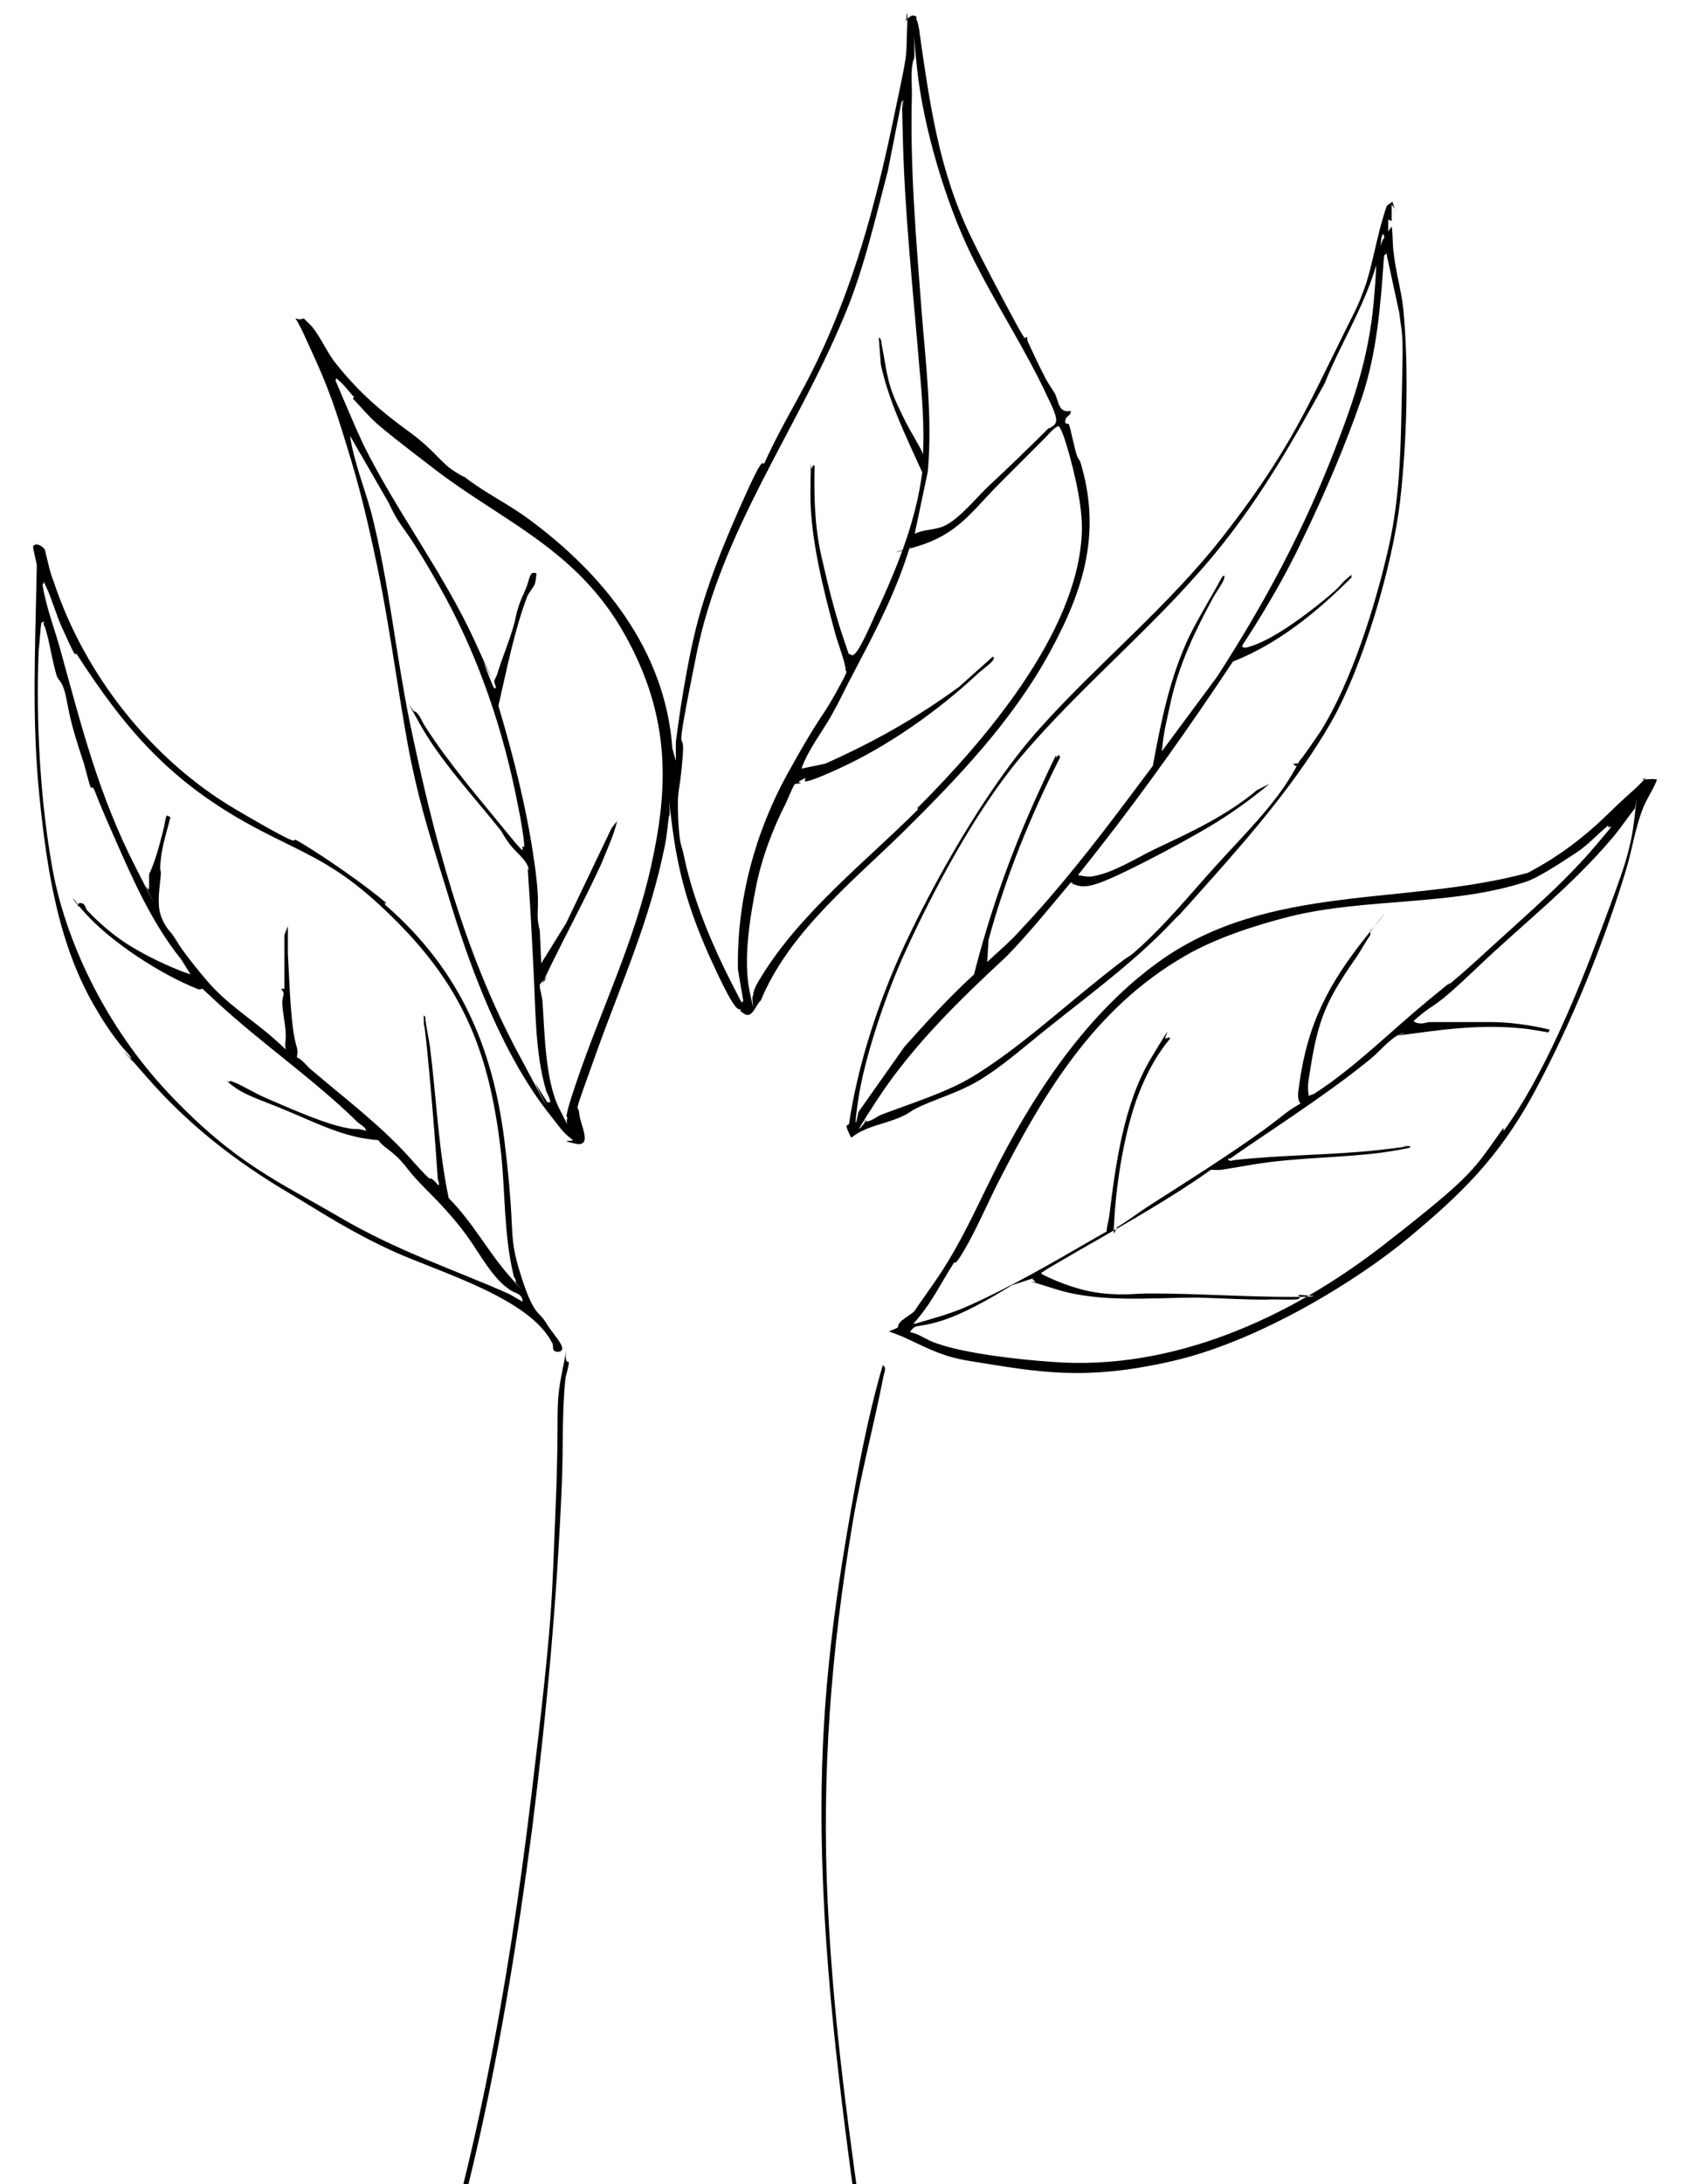 <?xml version="1.0" encoding="UTF-8"?>
<svg id="Calque_1" xmlns="http://www.w3.org/2000/svg" version="1.1" viewBox="0 0 243.8 316.3">
  <!-- Generator: Adobe Illustrator 29.3.1, SVG Export Plug-In . SVG Version: 2.1.0 Build 151)  -->
  <path d="M132.7,2.7c.2.2.5,1.6.5,2,1.5,10.4,2.8,20,7.5,29.7,2.1,4.3,4.3,8.4,6.4,12.3s1.2,1.4,1.2,2.3l.5-.2c0,.2,0,.5.1.7.7,1.5,1.3,2.8,2.1,4.4s1,1.8,1.7,2.9.5,3.1,2.4,2.7c.1.6-.5.7-.7,1.1-.3.9.2.7.4.8s.9,4,1.3,4.8.1,0,.4.7c3.1,10.2.5,18.5-4.4,27.5-5.5,10.1-13.5,18.4-21.6,26.4-7.4,7.2-16.3,14.4-20.3,24.1-.7.5-1.2,2.7-2.4,1.9s-.2-.5-.4-.6-.5,0-.6-.2c-1-.7-3.5-6.4-4.2-7.9-2.9-6.6-4.4-11.8-5.3-19s0-.9-.4-.9c-.2,1.4-.3,2.9-.6,4.3-2.2,10.9-6.2,19.6-9.9,29.9s-2.6,7.2-2.5,8.8,2.1,5-.6,4.4-.1-.3-.3-.5c-1.6-1.2-2-2-3.2-3.5-6.6-8.2-11.3-20.3-14.4-30.4s-4.3-13.6-5.8-20.7-3-19.2-5-28.7-3.1-13.2-5.1-19.6-3.3-9-5.3-13.4-1.7-2-.2-2.7c.4.4.8.8,1.2,1.2,1.3,1.6,2.2,3.8,3.5,5.4,3.2,4,6.4,6.8,10.4,9.7s4.7,4.6,6.8,5.9.8.3,1.7,1,1.6,1.1,2.3,1.6c2.2,1.4,4.4,2.6,6.6,4.2,10.9,8,19.9,19.1,20.9,33.3l.5,1.8c0-.9,0-1.9,0-2.7.6-4.8,1.5-10.4,2.6-15.2,1.6-7.1,4.7-14.5,7.7-21.1s2-2.9,2.7-4.5c2.2-4.9,5.2-9.6,7.6-14.7,5.1-10.7,8.2-21.9,10.7-33.7s2-9.4,2.2-14.1-.2-.7-.2-.9c.1-.6,1-1.5,1.6-.8ZM152.1,62c.3-.3.9-.4.9-1.2s-.9-2.6-1.1-3c-3.3-7.2-7.8-13.9-11.3-21.1s-6.9-18.2-7.8-27.2,0-.7-.5-.8c-.4,1.6-.2,3.3-.2,4.9-.3,10.5.6,20.9,1.4,31.4.6,7.7,1.6,15.5.9,23.3l-1.9,9c1.4-.7,3-.5,4.4-1.2,2.1-1,4.6-4.1,6.3-5.7,3-2.8,5.8-5.5,8.7-8.4ZM133.7,66c.2-4.2-.1-8.4-.5-12.6-.9-10.9-2.1-22-2.4-32.9s0-3.4,0-5,.2-.9-.2-.8l-2,10.1c-1.9,7.2-3.5,14.4-6.4,21.2-6.9,16.5-17.7,30.9-21.3,48.7s-1.6,9.8-2,14.8-.7,4.6-.7,7,.2,5.1.5,6,.5,2.1.8,3.3c1.4,5.6,3.8,11.3,6.4,16.4s1.1,2.1,1.8,2.9l-.8-4.7c-.2-10,2.5-19.9,7.2-28.4s4.9-7.9,7-11.7,1.4-2.8,1.4-3.3c0-1-1.3-4.3-1.6-5.6-1.7-6.3-3.6-13.8-3.5-20.3s0-2.8.2-3.3.2-.4.4-.4c-.1,4.5,0,8.8,1,13.2s2,8.4,3.2,11.9.5,1.7,1.2,2.4c.5,0,1.2-1.3,1.4-1.7,1-1.8,1.8-3.9,2.7-5.7,2.8-6.2,5.2-12.3,6.1-19.1-2.3-5.1-4.8-10.1-6-15.6l-.3-3.9c.3,0,.4.6.4.9.7,3.4.7,5.3,2.2,8.6s2.2,4.3,3.3,6.3,0,1,.6,1.2ZM51.3,57.5c-.7-.7-1.2-1.5-2-2.2s-.5-.6-.7-.2c1.3,3,2.6,6.2,4,9.2,4.9,9.9,11.7,18.7,16.3,28.8s.8,1.9,1.2,2.9.9,2.5,1.5,3.7c.5,0,0-.7,0-1s.3-.7.4-1c.8-2.7,2.2-5.8,2.7-8.3s1.4-3.6,1.8-5.1.6-1.4,1.2-1.3c0,.4-.1,1.1-.2,1.5s-.8,1.2-1.1,1.8c-1.9,5-3,10.7-4.2,15.9,2.2,7.4,4.1,14.9,5.2,22.6s0,6.7.8,10l.2,4.7,3.6-5.8,6.6-13.8.8-1c-.5,2.1-1.5,4.2-2.3,6.2-2.3,5-4.9,9.8-7.3,14.7s-.2,1-.6,1.6-.9.9-1,1.2.4,2,.4,2.6c.3,4.5.4,11.3,2.4,15.3s.7,1.3,1.2,1.6c0-.3-.2-.5-.1-.7.2-1.2.9-3.2,1.3-4.4,3.6-10.7,8.4-20.3,10.9-31.5s3-21.6-3.9-33.8-17.6-16.2-27.5-23.8-8.3-6.5-11.8-10.2ZM132.9,117c9.7-9.7,23.1-25.3,23.8-39.6.2-3.4-.8-7.9-1.7-11.2s-1.4-4.4-1.7-4.5c-.7.3-1.3,1.1-1.9,1.7-2.1,2.1-4.3,4.3-6.5,6.5-4.2,4.2-6.1,7.5-12.3,9.3s-.4,0-.6,0h-.2c-1.8,5.9-4.5,11.3-7.3,16.6s-2.6,5.2-4,7.7-3.4,5-4.4,7.8l3.4-.7c7-3.1,13.4-6.7,19.5-11.2l4.8-4.3c.2,0,.2.3.1.4-.2.5-1.8,1.6-2.3,2.1-5.8,5.4-13,10.5-20.3,13.8s-3.6.8-4.9,1.4-.3.5-.4.6c-.2.1-.7,0-.9.2s-1.1,2.4-1.3,2.8c-1.9,3.7-3.5,8-4.3,12.1s-1.9,10.4-.9,15.1.1.6.5.6c0-.9.7-2,1.2-2.8,5.7-9.3,15.2-16.7,22.7-24.2ZM75.9,122.6c.2-.2-.6-4.8-.8-5.6-2.1-11.1-5.8-22.1-11.4-32s-5.4-7.9-7.4-12.2l-5.6-9.7c.6,3.9,2.1,7.5,3.1,11.2,2.5,9.8,3.5,20.1,5.5,30,3.5,16.8,7.7,33.1,15.7,48.1s1.7,3.1,2.7,4.7.8,1.3,1.2,1.9.3.7.8.6c0-.6-.4-1.1-.6-1.7-1.6-5.5-1.5-11.6-1.8-17.2s-.4-8.3-.7-12.5,0-1.6,0-2.3c-.2-1.3-2-2.6-2.8-3.7s-.9-1.4-1.3-2c-3.9-4.9-8.7-10-11.7-15.4s-.7-1.2-.7-1.8c.7.4,1,1.5,1.5,2.2,3.3,5.2,7.8,10.4,11.7,15.2s1.7,1.6,2.6,2.3Z"/>
  <path d="M240,113c-.6,1.5-1.5,2.7-2.1,4.3-1,2.6-1.5,5.8-2.3,8.5-3.3,10.9-7.9,22.2-13.2,32.1s-11,15.2-18.3,21.3-21.6,15-34.3,17.9-19.3,1.6-29.2,0c-3.8-.6-5.7-1.6-9.1-3.2s-3.2-.7-1.4-1.7c-.2-.9,2-1.8,2.4-2.4,1-1.5,2.4-3.4,3.4-4.9,3.7-5.5,6-11.1,9-16.9,5.7-10.9,13.1-21.7,23.2-28.9,15.8-11.2,35.4-7.9,53.2-12.7,4.4-2.3,8.1-5.1,11.6-8.5s3.2-2.9,4.7-4.4.2-.5.3-.6c.1,0,1.9-.2,2.1,0ZM217.8,163.8c5.7-7.8,10.6-19.7,14-28.8s4.4-11.6,5-16.8.1-.9,0-1.1c-1.1,1.4-2.1,2.9-3.2,4.2-6.1,7.2-12.9,12.4-19.6,18.8s-5.8,4.8-8.6,7.2-.4.2-.6.2c-.2.6.6.7,1.1.7s.9-.2,1.2-.2c2.8,0,5.7,0,8.6,0s5.9.4,8.8,1.1l-.2.4c-1.3-.2-2.7-.5-4-.6-5.2-.5-10,0-15.1.7s-1.3,0-1.9,0c-1.4.2-3.4,2.6-4.6,3.6-5.2,4.3-11.9,8.7-17.5,12.5s-2.1,1.7-3.3,2.1c0,.4.6.3.8.2,7.1-.8,14.2-.7,21.3-1.5s2.1-.5,3.4-.5.9-.2.8.2c-1.3.3-2.7.5-4,.7-6.2.8-12.4.7-18.5,1.7s-4.2.8-6.3.8c-6.2,4.4-12.9,8.1-19.5,11.9s-4.8,2.9-5,3.2c2.8,1.4,5.9,2.5,9,2.8s4.5,0,6.7,0c6.8,0,13.6.5,20.4.5s.9-.3,1-.3c.1,0,.5.4.1.6s-3.9,0-4.7.1c-3.3,0-6.5-.2-9.8-.3-6.7,0-14.2.8-20.6-1.2s-2.4-.7-3.1-1.2-.2-.2-.2-.4l-3.1,1c-3.1,1.9-7.2,4.3-10.7,5.3s-3.1.2-4.1,1.5c1.3.2,2.5,1.2,3.8,1.6,4.1,1.5,12.2,2.4,16.7,2.7,17.5,1.4,34.6-6.4,48.1-16.9s13-10.9,17.4-17ZM210.1,142.4c2.9-2.4,5.6-5,8.4-7.5,4.4-4,8.7-7.8,12.6-12.4s1.6-1.9,1.9-3c-1.6,1.3-3,2.9-4.7,4s-5.4,3.6-7.3,4.2c-10.7,3.5-23.1,2.3-34.1,5-5.1,1.3-10.7,3.1-15.2,5.7-13.2,7.6-20.5,19.9-27.2,33-1.5,3-3.1,6.7-4.8,9.6s-1.2,1.3-1.6,2c-1.8,2.8-3,5.4-5.2,8s-.5.3-.4.7c2.7-.8,5.4-1.5,8-2.7,6-2.7,11.7-6,17.4-9.3s1.6-.8,2.4-1.2c0-.9.3-1.7.4-2.5.9-7.4,2.1-16.2,6-22.7s1.8-2.8,2.1-2.9.7-.3.7,0c-1.7,2-3.1,4.5-4.1,6.9-2.2,5-3.5,12.6-3.9,18.1s0,2.2.5,2.2c1.5-.9,2.9-2,4.3-2.9,5-3.2,10.1-6.4,15.1-9.9s4.5-3.6,7-5h0c-.6-.7-.3-1.9-.2-2.7,1.2-8.9,4.3-14.7,9.8-21.6s.5-.4.5-.8v.7c-.6.9-1.2,1.9-1.8,2.9-4.4,6.3-5.7,8.9-6.9,16.6-.2,1.4-.5,2.4-.2,3.8.3-.2.7-.2.9-.4,5.6-3.6,10.9-8.9,16.1-13.2s2.3-1.8,3.4-2.7Z"/>
  <path d="M55.7,130.8c0,0,.1.3.3.4,10.5,9.2,15.4,20.3,17.1,34.2s.4,13,2.3,19.1,2.7,5.4,3.6,6.9,2.1,2.7,2.4,3.6-1,.9-1.2.5,0-.7-.2-1c-3.2-6.5-16.4-10.3-22.8-13.2s-10.4-5.6-15.1-8.4c-8-4.7-14.9-10.1-20.9-17s-1.9-2-2-2.2c-.4-.6,0-.4-.8-1.3-1.5-1.6-3.2-4.1-4.3-6-5.6-9.2-7.3-20.3-8.4-31.2s-.6-21.3-.4-31.9.1-.6.1-.9c0-.7-.7-3.1-.6-3.3.4-.6,1.4,0,1.7.5.4,1.6.7,3.2,1.3,4.7,4.5,13.5,14.2,25.8,26.5,33s6.4,3,9.4,4.8,8.9,5.8,12.3,8.7ZM10.8,94.7c-.4-.7-1.5-3.1-1.9-4-.8-1.8-1.4-4-2.2-5.7s-.2-.4-.4-.5c-.2,0-.1.2-.1.4.5,3.1,1.8,6.4,2.6,9.4,3.1,11.2,5.5,20.8,10.8,31.2s1.1,2.2,1.6,2.9.3.3.4.2v-2c.9-1.9,1.4-3.9,1.9-5.8s.3-1.5.5-2.3.5-.1.7-.2c-.5,2-1.2,4.1-1.4,6.1s0,1.4,0,2.1c-.1,1.6-.5,3.6-.2,5.3s1.4,3,1.7,3.3c.7.9,1,1.6,1.6,2.4,1,1.4,2.3,3,3.4,4.3,3,3.6,6.6,5.7,10,8.7s.8,1.2,1.6,1.4c-.2-.6,0-1.2,0-1.8,0-1.5-.4-3.1-.5-4.6s.6-1.5-.2-2.3h.5c0-.1,0-7.8,0-7.8l.5-1.3c0,1.3,0,2.6,0,4,.2,3.5.3,7.1.7,10.5s.9,2.9.6,4.5c.9.4,1.4,1.3,2.2,1.9,4.8,4.1,10,8,14.2,12.7s2.2,2.1,3.5,3.3.2,1,.7.5c0-.3-.2-.6-.2-1-.4-6-.9-12.1-1.5-18.2s-.5-2.8-.5-4.3-.2-.9.2-.8c.1,1.5.5,3,.7,4.5.9,7.2,1.2,14.6,2.7,21.8,3.5,3.5,5.7,7.8,8.9,11.4s.5.6.8.7c.1-.4-.3-.6-.3-.9-1.4-5.8-1.2-11.8-1.8-17.6-1.5-13.3-4.8-22.9-14.1-32.6s-13.9-10.5-22-14.9c-11.8-6.4-18.3-13.9-25.4-24.9ZM13.2,114.1c-.3-.4-.9-3.3-1.2-4-1-3.1-1.7-5.2-2.3-8.5s-1.2-2.8-1.5-3.8c-.6-2-.9-4.1-1.4-6s-.6-1.1-.4-1.8c0,0-.3.1-.4.2-.1.2-.3,3.3-.4,4-.4,10.2.2,21.6,2,31.6s7.4,22.6,17,32.7,15.8,12.6,24.5,17.7,16.4,7.5,24.7,11.2l1.9,1.1c0-1.2-1.1-1.2-1.8-1.7-2.6-1.7-4.4-5.3-6.3-7.9s-4-4.8-6.2-7-2.4-2.9-3.7-4.2-2.2-1.6-2.9-2.6c-4.7-.3-8.8-2.4-13.1-4.2s-6-2.2-7.9-3.6-.4-.4-.6-.6c0-.2.2-.2.4-.1,1.2.4,3.3,1.7,4.7,2.3,3,1.3,7.5,3.3,10.5,4.1s2.5.3,3.7.6.5.4.4-.2c-.4-.5-1-.7-1.4-1.2-6.3-6.1-13.6-11.1-20.1-17.1s-1.7-1.8-1.9-1.9c-.3-.1-.6.2-.9,0-5.3-2.1-12.4-6.7-16.2-10.9s-.4-1-1.1-1c-.1-.5.2-.6.6-.5s.5.7.7,1c1.8,1.9,4,3.8,6.3,5.2s5.7,3.1,8.7,4.1l-1.3-2.1c-4.5-5.6-7.3-12.2-10.2-18.8s-2.2-5.6-2.7-6.2Z"/>
  <path d="M202.1,30.3l-.5-.7v2.4s-.5-.2-.5-.2v1.7s.5-.7.5-.7c.2,1.3.1,2.7.3,3.9.3,2.8,1.1,5.3,1.4,8.2.8,8.7.5,19.1-.5,27.8-1.1,9.3-5.4,24-10.1,32.1s-10.9,15.4-17.4,22.7-3.6,4-5.4,5.9c-6,6.4-13.6,11.7-20.5,17.4s-8.5,6.4-13.4,8.3-3.4,1.7-5.4,2.6-4,1.2-5.8,2.1-1.3,1.4-1.9.1,0-.8.1-1.2c1.3-8.8,4.4-18.1,8.2-26.2s11.4-22.1,19.4-31c8.6-9.6,18.7-17.7,26.7-28s11.1-16.4,15.3-25,3.8-7.4,5-10.6,1.9-8.2,3.3-12.1l.8-.6.4,1.2ZM200.6,34.1c-.3-.4-.4,0-.5.4-.7,7.2-5.6,14.4-8.2,21-4.5,8.2-9,16-14.8,23.3-8.9,11.2-20.1,20-29.3,30.9-6.3,7.5-12.5,19-16.6,28-2.7,5.8-6,15.4-6.9,21.7s.2,1.2,0,1.7l6-8.5.7-1c3.2-3.6,6.5-7.2,10.1-10.5,2.3-9.1,5.5-18,9.4-26.5s1.8-3.6,2.8-5.3l.3.3c-4.3,8.5-7.9,17.3-10.4,26.5l-.2,3.2c1.6-1.5,3.3-2.9,4.8-4.6,5.4-5.7,10.8-12.6,15.6-19l3.6-4.8c1.2-6.5,2.5-13,5.4-19,1.4-2.8,3.1-5.5,4.6-8.3.5-.5.4-.2.3.3-.4.9-1.1,1.8-1.6,2.7-2.6,4.8-4.9,9.6-6.1,15s-1,4.8-1.3,7.2l8-10.8c6.8-10.5,12.6-21.3,17.1-33,2.8-7.2,4.9-13.5,5.6-21.3s0-5,.8-7.6.9-1.1.6-2.1ZM200.9,36.7l-.4.3c-.5,7-1,14.1-3.3,20.8-2.3,6.7-5.4,13.9-8.5,20.3-2.5,5.3-5.5,10.4-8.7,15.3-.2.5.5.4.8.3,3.4-.9,8.3-4.6,11.1-6.9s2.1-2.1,3.2-3,.5-.6.7-.2c-5,5-10.6,9.6-17.2,12.2-6.1,9.2-12.6,18.4-19.5,27.2s-1.9,2.2-2.9,3.4c0,.5,0,.3.4.4s1.2.2,1.6.1c2.9-.4,6.5-2.7,9.2-4,5.1-2.4,10.3-4.8,14.7-8.5l1.8-.9c-3.1,2.6-6.4,4.9-9.9,6.9s-8,4.4-11.6,6.1-5.1,2.1-6.4,1.7-.4-.3-.6-.4h-.3c-3.1,3.7-6,7.3-9.3,10.7-6.7,6.2-13.6,12.9-18.7,20.7s-1.1,2.4-1.5,2.9-.5,0-.4.3c1,.1,1.7-.7,2.5-1,4.2-1.6,9.4-3.2,13.2-5.5,6.4-3.9,12.4-9.4,18.3-14.1s3.4-2.5,5-3.8c4.4-3.8,8.1-8.4,12-12.7s8.4-8.7,11.1-13.4.3-.7.5-.9l-.5-.4c.2,0,.5,0,.7-.1.3-.2,2.9-4,3.3-4.6,4.5-7.2,7.9-18.1,9.8-26.4s1.8-15.9,2-23.9,0-6.9-.4-10.3l-1.8-8.3Z"/>
  <path d="M127.8,197.7c.7.2.3,1,.2,1.5-1.4,7.2-3.3,14.2-4.5,21.4-3.1,18.4-4.5,36.2-3.6,54.9s3.2,33.7,5.5,50.6c1.7,12.9,2.6,23.5,7.3,35.8s3.7,11.4,5.9,15,1.8,2.2,1.9,2.4c.1.5,0,.8-.3,1-.3,0-1.1-1.1-1.3-1.3-2.5-3.3-3.8-9.2-5.3-13.2s-2.7-6.3-3.7-9.7c-2.4-8-3.1-15.5-4.2-23.6-2.9-21.2-6-42-6.6-63.3s1.6-36.3,4.8-54.1c1.1-5.9,2.3-11.7,4-17.5Z"/>
  <path d="M82.4,197.2c0,.8-.4,1.7-.5,2.5-.5,4.8-.3,10-.5,14.9-.7,16.9-2.2,33.3-4.3,50.1-4.4,33.7-10.9,67.5-25.4,98.4s-6.3,12.9-9.3,19.5-.3.8-.7.7c-.4-.3-.4-.5-.3-1,.3-.9,1.5-2.7,2-3.7,6-12.3,12.2-24.8,16.6-37.8,8.8-26,13.6-53,16.9-80.2s3-28.4,3.6-42.7-.2-13.7,1-19.6,0-1.3.7-1.1Z"/>
</svg>